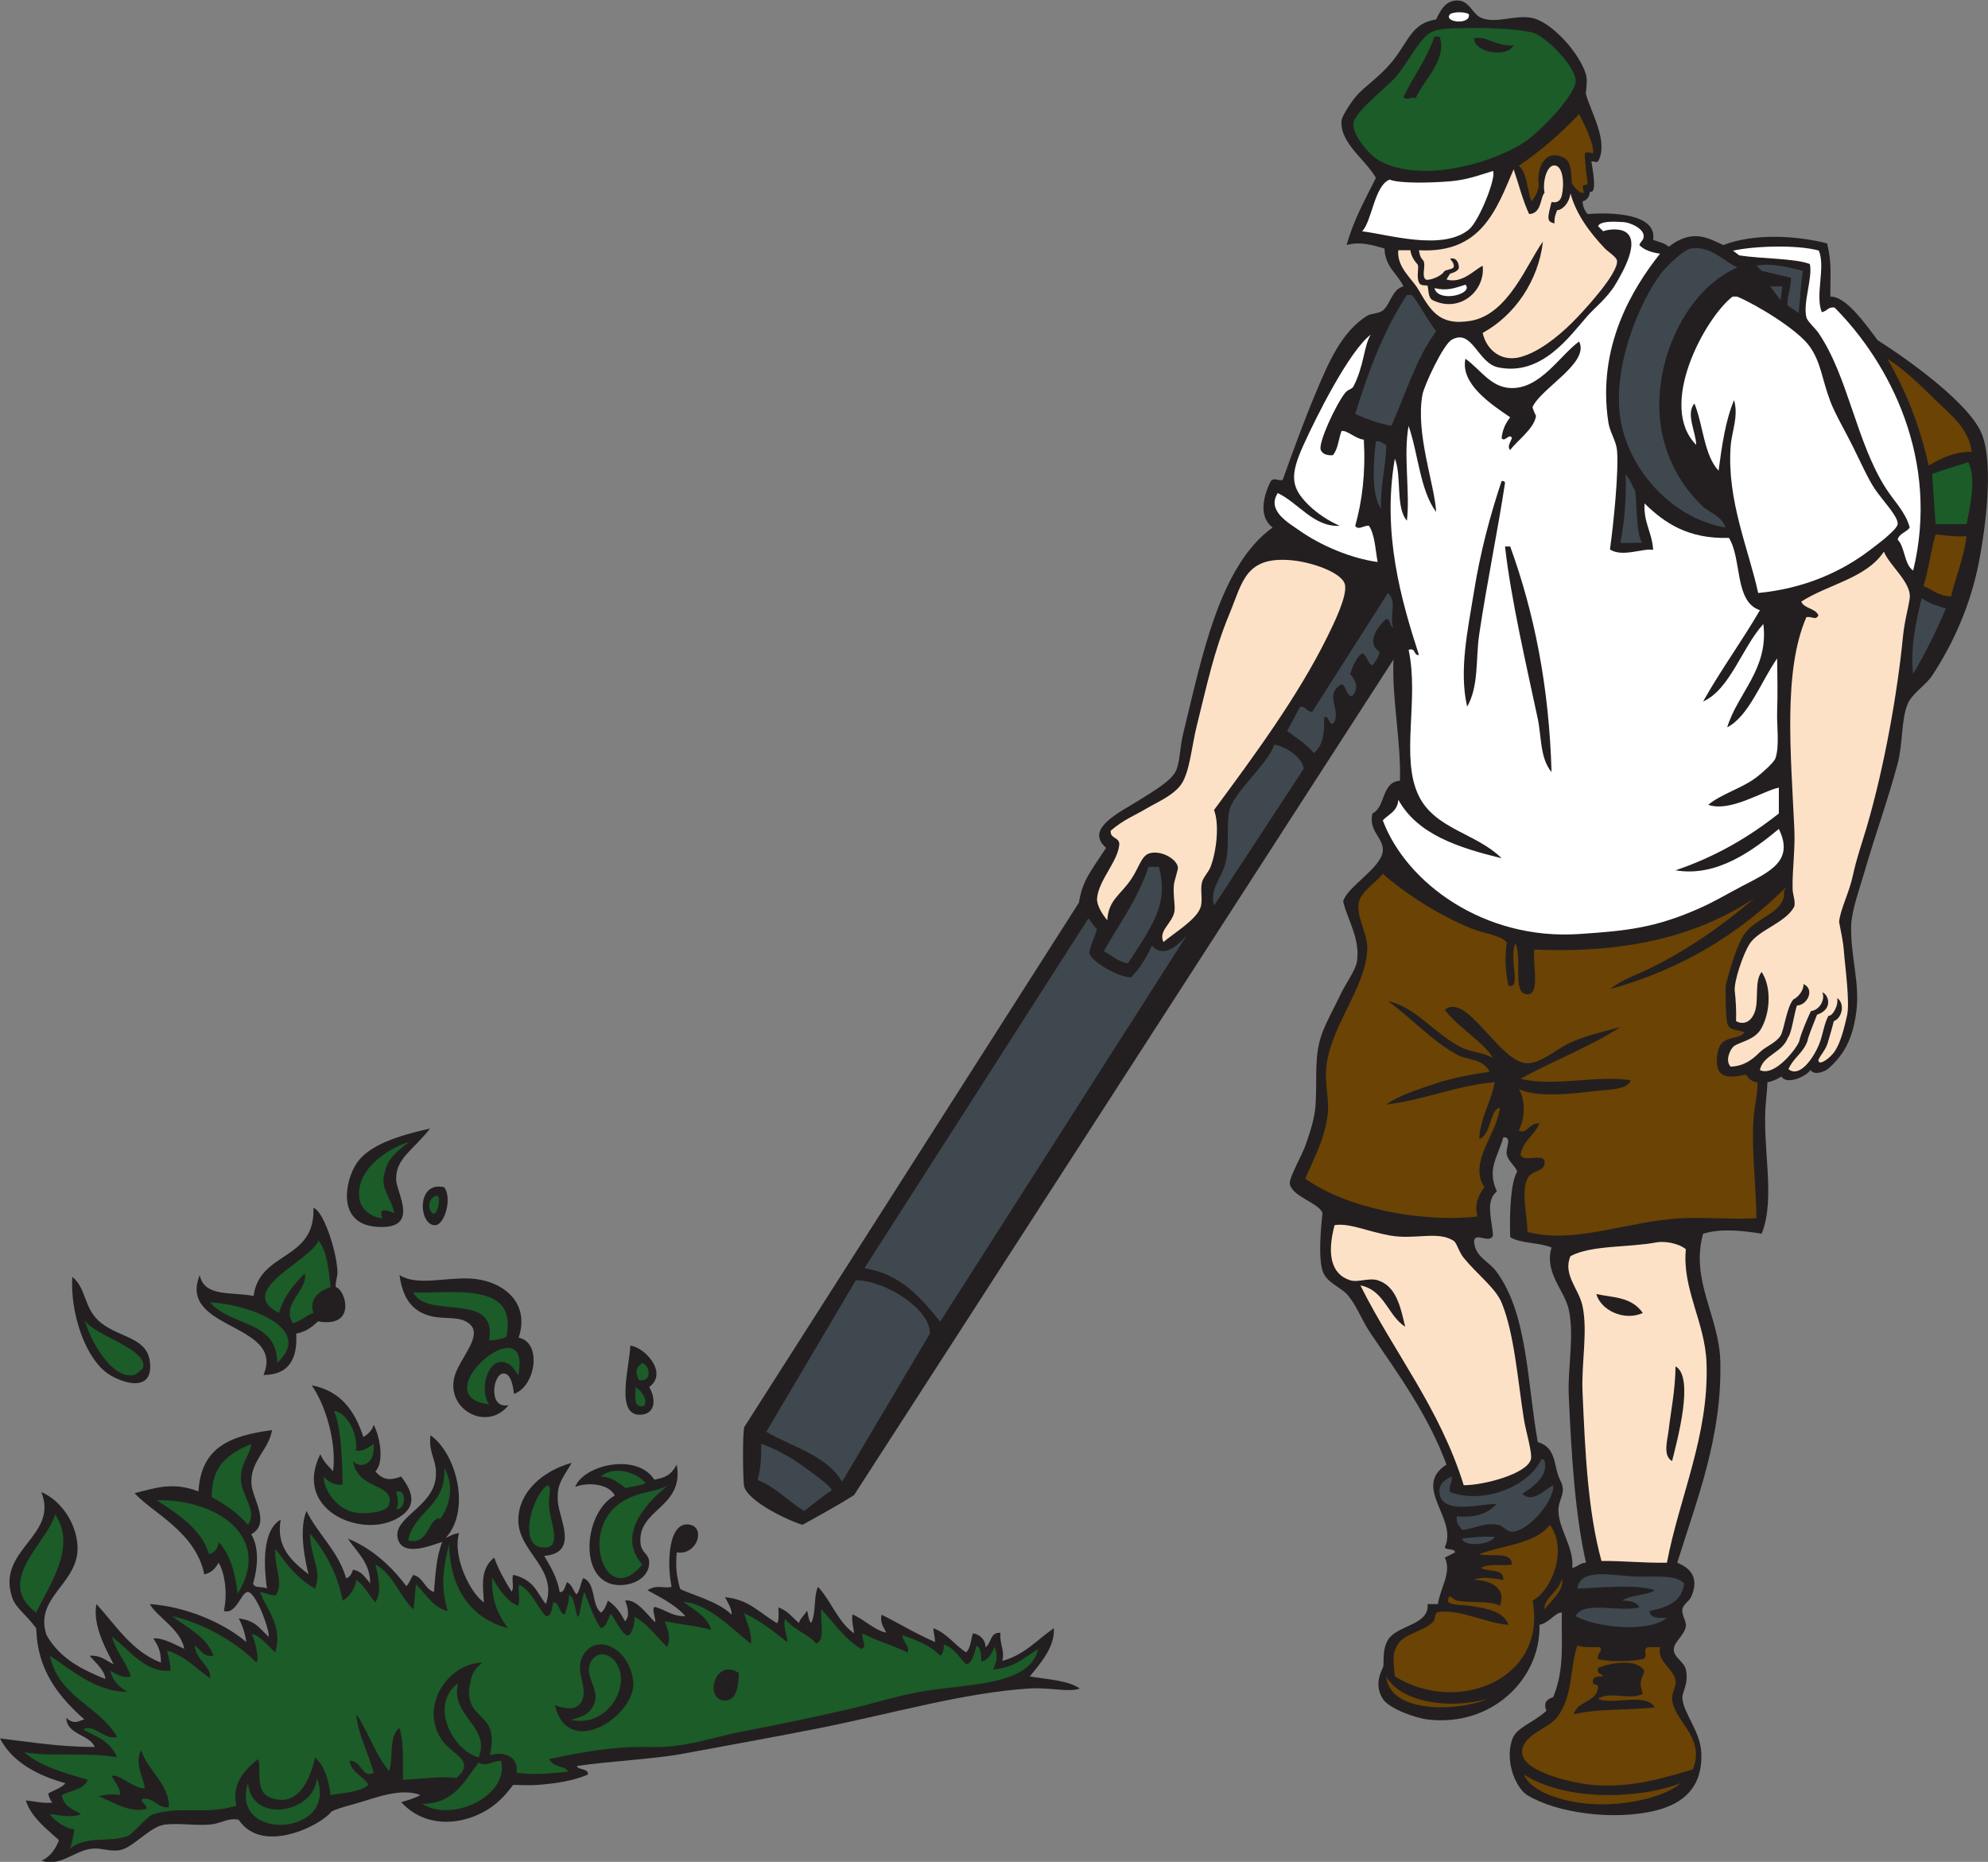 <?xml version="1.0" encoding="UTF-8" standalone="no"?>
<svg
   xmlns:dc="http://purl.org/dc/elements/1.1/"
   xmlns:cc="http://creativecommons.org/ns#"
   xmlns:rdf="http://www.w3.org/1999/02/22-rdf-syntax-ns#"
   xmlns:svg="http://www.w3.org/2000/svg"
   xmlns="http://www.w3.org/2000/svg"
   viewBox="0 0 738.667 691.627"
   height="691.627"
   width="738.667"
   xml:space="preserve"
   id="svg2"
   version="1.1"><rect x="0" y="0" width="738.667" height="691.627" fill="#808080" stroke="none"/><defs
     id="defs6" /><g
     transform="matrix(1.333,0,0,-1.333,0,691.627)"
     id="g10"><g
       transform="scale(0.1)"
       id="g12"><path
         id="path14"
         style="fill:#231f20;fill-opacity:1;fill-rule:evenodd;stroke:none"
         d="m 513.594,593.563 c -8.528,53.363 -77.524,90.285 -96,124.804 98.793,-6.929 202.676,-50.039 268.797,-105.601 -2.321,21.687 -11.11,47.175 -20.996,65.703 47.054,-7.114 54.238,-23.906 83.398,-51.301 4.605,13.66 -34.105,122.891 -57.602,124.797 -18.464,1.504 -31.98,-64.121 -67.199,-52.793 10.231,46.094 3.895,102.437 -14.398,134.391 -12.746,-20.29 -21.801,-27.918 -40.125,-32.567 -24.387,118.938 -144.004,170.742 -194.281,226.374 59.867,14.97 105.82,32.17 178.066,4.97 7.059,124.14 89.527,155.24 205.141,170.82 -9.758,-56.28 -60.977,-85.89 -57.602,-148.8 2.27,-42.27 54.973,-110.505 -0.461,-141.626 21.93,-36.113 18.992,-90.105 5.266,-136.765 2.625,-14.973 27.836,-7.364 38.394,-14.406 -7.41,55.886 -16.164,160.593 38.403,192 -14.075,-78.368 33.367,-117.352 77.8,-152.223 -5.765,20.223 -29.906,122.098 -5.8,176.226 32.91,-66.296 88.011,-110.386 110.402,-187.207 8.141,1.946 15.324,10.161 19.195,24.004 23.488,-5.308 28.948,-15.586 47.998,-38.394 -0.35,59.148 -39.01,88.687 -62.396,124.793 67.426,-26.973 122.626,-78.321 162.956,-132.395 7.06,5.664 12.38,20.903 19.2,31.113 27.93,-5.671 32.16,-39.597 57.84,-47.515 4.61,50.066 5.85,95.523 23.14,139.59 -25.55,-7.317 -110.02,-45.078 -123.94,9.207 -14.87,58.039 95.85,86.828 105.6,168.008 6.09,50.68 -21.07,66.71 -14.39,120 72.7,-51.37 113.23,-209.305 42.17,-286.36 14.92,7.024 22.59,11.926 37.38,13.75 -19.35,-69.297 34.61,-170.738 69.24,-192.996 -2.31,44.629 -11.59,92.539 28.8,124.805 10.48,-31.133 32.19,-69.524 48.38,-94.91 8.44,11.875 -0.74,31.011 4.42,46.902 60.49,-14.871 65.52,-50.41 91.2,-81.594 34.62,100.461 -77.9,144.817 -76.79,235.196 0.94,77.367 67.95,136.077 148.79,158.397 -24.39,-42.32 -43.3,-59.3 -38.39,-110.4 4.67,-48.74 58.64,-141.228 -38.41,-148.794 17.73,-30.278 36.32,-59.68 43.21,-100.801 13.36,-2.16 15.12,18.387 20.71,27.332 15.74,-8.516 17.1,-25.867 26.58,-34.004 9.81,11.75 10.62,30.281 18.08,45.469 36.14,-11.856 22.69,-75.535 49.83,-96.399 9.64,7.95 13.95,18.157 19.19,33.606 23.36,-14.934 35.43,-34.981 48,-57.61 14.7,15.024 6.5,42.707 0,57.61 31.24,6.261 62.54,-40.606 83.35,-60.02 4.08,6.082 -9.95,35.442 -1.75,42.571 27.87,-5.735 50.7,-27.852 86.4,-25.754 -27.39,31.804 -74.6,55.144 -105.59,72.004 26.36,17.46 43.65,4.07 67.19,9.597 -14.35,70.274 -7.97,187.395 52.81,172.805 41.71,-10.024 17.99,-85.539 -38.41,-76.809 -3.52,-37.929 -1.19,-64.343 9.43,-101.777 25.27,-14.063 109.28,-35.547 143.54,-71.981 0.82,16.239 -9.75,32.86 -18.57,48.961 65.49,-6.511 89.56,-38.433 144.01,-72 6.8,0.911 5.84,22.649 4.79,43.204 25.55,-8.055 39.21,-27.997 57.6,-43.204 3,12.469 11.66,17.625 22.37,34.336 2.99,-6.297 3.89,-28.027 11.23,-34.336 14.43,25.579 6.53,73.465 19.21,100.801 37.36,-39.433 55.38,-98.222 100.8,-129.597 -2.76,22.085 -6.84,30.972 -4.81,52.793 28.85,-11.165 61.21,-43.84 94.15,-50.903 -5.1,12.524 -18.91,28.852 -12.49,49.961 52.43,-25.965 93.79,-52.422 148.74,-75.855 -0.45,14.91 -3.38,20.601 -4.8,38.394 38.35,-14.441 59.04,-46.558 91.2,-67.195 13.01,10.996 13.14,34.863 19.2,52.805 18.59,-2.219 35.31,-17.676 34.94,-38.86 17.15,11.375 12.73,43.445 41.9,40.188 -3.66,-29.825 13.27,-50.461 4.76,-78.137 61.97,16.437 97.46,59.348 144.01,91.199 3.45,-51.844 -38.21,-99.082 -67.21,-134.39 48.91,-8.704 105.04,-10.168 139.2,-33.606 -26.82,-11.816 -83.79,3.445 -139.2,0 C 2686.35,471.73 2483.91,412.336 2284.8,372.766 2161.35,348.23 2031.41,324.98 1900.79,300.762 c -77.46,-14.356 -202.72,-20.403 -292.8,-33.594 3.72,-12.285 32.87,-5.879 30.73,-24.016 -39.2,-16.66 -85.71,-24.812 -141.13,-28.789 -20.61,-1.472 -45.81,-0.164 -67.2,0 -14.76,-19.273 -26.41,-33.258 -43.2,-47.996 -67.76,-59.512 -190.89,-85.293 -268.8,0 23.6,6.863 39.27,11.582 53.38,19.871 -55.83,21.172 -124.63,-8.386 -182.977,-24.675 -35.813,-10 -51.543,-14.422 -65.262,-21.602 -24.215,-35.059 -191.336,-123.184 -258.254,-22.703 -30.636,6.426 -46.617,-10.371 -79.679,-13.293 -40.852,-3.613 -83.645,4.433 -124.805,0 -43.574,-4.696 -89.852,-66.25 -128.902,-71.778 -25.582,-3.625 -49.172,6.328 -71.996,4.793 -51.711,-3.457 -91.434,-52.887 -144,-33.59 27.074,12.215 40.511,36.211 48.464,57.047 -32.48,29.934 -77.699,62.992 -92.367,110.722 21.953,-2.051 47.18,-8.726 73.684,-6.226 -4.586,6.179 -9.188,13.601 -11.281,25.425 15.183,9.746 35.726,14.219 48,28.813 C 107.715,239.492 34.566,276.465 0,343.965 c 91.637,-10.75 158.285,-23.098 263.992,-24.004 -13.129,34.875 -78.211,33.957 -79.105,81.062 24.492,-20.515 32.718,-7.808 50.308,-4.253 -68.179,60.039 -115.593,123.257 -129.597,206.394 -2.793,16.563 -3.094,23.594 -4.805,47.996 -31.219,41.992 -56.98,55.688 -67.199,86.406 -44.117,132.59 130.937,170.442 81.601,292.794 51.516,-21.22 96.813,-82.399 100.797,-148.797 6.406,-106.641 -122.113,-141.75 -86.398,-249.598 38.273,-67.375 102.754,-97.656 164.023,-122.473 -1.586,23.528 -24.359,42.774 -44.023,64.871 32.84,1.836 44.043,-12.965 67.203,-24.004 -16.305,33.579 -60.172,105.891 -48.004,168.008 52.828,-57.574 99.41,-132.957 179.738,-163.035 0.348,31.301 -8.164,48.086 -21.34,67.031 24.098,3.789 61.829,-17.351 86.403,-28.8 z m -312,1036.797 c 41.676,-34.6 30.457,-90.46 81.597,-129.6 53.407,-40.86 125.559,-40.11 134.403,-105.59 12.969,-96.05 -90.067,-57.55 -124.801,-28.8 -60.012,49.67 -97.23,169.58 -91.199,263.99 z m 672,192 c 26.82,-6.13 64.281,-117.17 67.199,-177.59 0.652,-13.48 -7.02,-30.75 -4.801,-43.21 26.453,-5.3 60.363,-114.99 -49.426,-95.33 -22.793,-21.13 -36.625,-29 -60.968,-34.27 4.414,-73.21 -22.575,-115.03 -91.203,-115.19 61.914,145.91 -240.586,123.84 -177.602,278.4 11.793,-61.82 88.336,-46.28 150.062,-58.16 16.754,125.65 172.477,97.22 166.739,245.35 z m 325.346,221.33 c -49.39,-62.82 -94.8,-82.19 -94.8,-141.07 0.01,-37.82 69.7,-140.8 -52.95,-133.06 -114.116,7.21 -89.62,129.05 -56.92,177.46 34.3,50.78 116.11,76.82 204.67,96.67 z m 39.45,-163.73 c 22.37,-30.86 1.38,-102.97 -24,-105.6 -46.91,-4.85 -56.26,124.92 24,105.6 z M 868.801,1327.97 c 80.715,-15.28 120.535,-71.47 143.989,-144.01 13.45,7.36 24.89,19.61 28.8,33.61 16.08,-28.51 31.23,-102.42 4.8,-129.6 22.6,-25.56 41.31,-25.13 72,-14.41 35.09,-46.46 45.64,-87.193 -15.75,-118.951 -100.21,-51.855 -286.21,27.469 -209.847,181.361 11.441,-24.86 23.75,-33.88 35.742,-47.49 9.988,81.75 -21.523,185.54 -59.734,239.49 z m 244.789,307.2 c 49.1,-30.92 124.64,-6.22 196.8,-9.6 86.15,-4.05 168.97,-62.84 135.31,-164.91 65.78,-12.55 48.03,-135.78 -13.3,-156.7 -1.97,23.43 -9.07,58.08 -29.41,57 -29.9,-1.58 -42.72,-100.82 14.71,-88.1 -60.74,-76.75 -178.56,-10.41 -149.72,83 15.18,49.14 78.31,110 41.51,142.6 -26.6,23.56 -65.19,12.87 -104.69,21.5 -55.53,12.14 -82.11,50.07 -91.21,115.21 z m 643.21,-196.8 c 39.96,-3.51 106.84,-76.1 52.79,-115.21 18.02,-30.95 19.06,-71.34 -19.2,-76.79 -78.99,-9.76 -34.85,133.96 -33.59,192 v 0" /><path
         id="path16"
         style="fill:#231f20;fill-opacity:1;fill-rule:evenodd;stroke:none"
         d="m 4922.38,2118.5 c -11.86,-124.84 28.47,-268.7 -11.99,-368.14 -50.98,8.53 -113.77,15.55 -163.19,0 -36.13,-129.67 44.77,-229.65 48,-355.19 5.39,-210.62 -65.47,-385.93 -120,-561.607 39.23,-15.758 61.65,-44.625 38.39,-95.997 -4.53,-10.015 -22,-20.75 -24,-33.601 -2.43,-15.645 11.84,-34.68 9.6,-47.996 -4.01,-23.989 -32.07,-42.571 -33.59,-62.406 -1.82,-23.504 28.5,-34.958 33.59,-57.594 9.11,-40.461 -11.67,-63.332 -9.6,-81.606 5.12,-45.039 50.85,-90.593 52.8,-153.601 2.79,-89.981 -46.8,-138.489 -129.6,-158.399 -115.85,-27.851 -273.66,-6.355 -355.19,43.203 -30.49,18.528 -63.26,90.313 -43.21,153.606 11.39,35.926 55.09,45.086 96,81.59 -8.62,22.949 0.51,31.758 19.2,38.41 32.75,80.957 21.79,151.687 24,235.191 -16.01,3.086 -36.91,-30.183 -62.4,-33.601 4.08,-151.992 -134.18,-285.645 -312,-263.992 -34.22,4.16 -107.13,29.851 -124.8,57.593 -24.32,38.203 -5.63,73.559 1.14,89.075 3.13,7.199 -4.07,50.761 15.03,77.656 27.96,39.394 114.37,39.394 108.63,97.273 9.6,0 19.2,0 28.81,0 6.07,43.188 39.64,89.309 19.2,129.602 9.8,4.59 18.99,9.804 28.8,14.394 -1.71,12.696 -24.47,4.348 -28.8,14.407 38.01,78.933 -92.77,167.53 4.79,230.4 -50.95,136.63 -129.79,245.3 -210.21,363.76 -27.84,41 -36.55,73.06 -63.8,106.98 -18.05,22.47 -55.69,33.55 -69.16,63.33 -15.94,35.26 -6.33,132.18 -2.43,166.73 -9.41,28.22 -84.69,45.51 -91.19,81.59 -2.79,15.43 34.8,81.68 43.19,105.61 12.32,35.11 26.49,76.35 28.81,115.19 4.62,77.99 -5.15,137.78 19.19,201.6 12.42,32.57 32.68,67.88 48,100.81 16.7,35.89 44.24,71.53 48,96 9.95,64.6 -27.98,119.57 -38.39,167.99 11.16,40.86 104.89,91.79 110.39,139.21 4.27,36.8 -40.97,55.76 -28.79,105.59 37.54,18.46 24.4,87.6 76.79,91.2 3.07,111.96 -22.86,227.58 -18.14,337.88 L 2380.69,1022.14 c -48.54,-30.878 -102.48,-59.796 -143.62,-82.968 -30.36,7.976 -157.28,65.278 -163.48,110.388 -2.42,17.67 -4.5,138.17 1.05,162.16 l 932.75,1461.36 c 10.02,60.1 27.66,79.78 75.88,152.66 -62.97,54.19 42.66,101 94.33,134.22 37.2,23.93 87.92,52.18 100.79,81.61 10.76,24.57 10.73,66.36 19.21,100.79 51.44,209.04 100.08,468.57 249.6,576 -39.57,30.56 -26.25,87.48 -4.81,129.6 10.29,12.33 26.82,-4.01 33.61,4.81 29.27,81.73 58.1,161.09 91.2,239.99 35.39,84.41 72.36,171.8 143.99,216.01 10.01,6.17 32.35,5.72 43.2,14.39 21.59,17.25 25.81,59.81 57.6,67.21 -16.82,35.97 -51.36,54.22 -52.8,105.6 -31.85,8.95 -67.26,20.58 -105.6,9.6 19.48,70.12 51.81,127.39 81.61,187.2 -29.63,52.05 -99.56,96.02 -96.01,158.39 0.75,13.22 27.55,54.23 43.2,72 19.11,21.7 63.06,51.63 96,91.21 48.61,58.4 55.08,109.59 124.8,120 11.87,25.84 26.76,52.29 57.6,52.8 35.47,0.57 42.64,-37.42 67.21,-48.01 41.17,-17.74 91.73,8 139.2,0 58.01,-9.77 137.12,-101.01 153.59,-158.39 3.98,-13.88 1.9,-32.02 -0.61,-52.47 11.71,-48.44 64.72,-132.29 34.99,-188.24 -3.58,-6.73 -10.24,-0.38 -19.38,-1.39 8.93,-51.42 12.68,-89.63 -4.15,-84.25 -0.38,-12.1 -7.09,-23.83 -19.66,-26.72 -1.75,-7.57 3.4,-25.41 13.62,-35.74 75.46,5.92 193.66,-0.9 182.4,-72 15.18,-5.61 32.82,-8.77 43.19,-19.19 65.07,50.16 107.4,26 152.27,4.8 86.34,33.13 201.85,26.62 289.33,4.79 14.29,-56.15 8.27,-90.95 9.33,-148.51 41.83,1.81 95.14,-72.42 131.53,-121.32 81.81,-52.02 257.77,-176.33 291.15,-262.97 33.75,-87.63 7.69,-273.79 -9.6,-360 -23.54,-117.26 -70.6,-222.26 -129.6,-311.99 -16.56,-25.18 -55.07,-49.6 -67.21,-76.8 -19.47,-43.67 -13.72,-111.48 -28.8,-168 -26.98,-101.17 -60.67,-192.41 -91.2,-297.61 -14.84,-51.15 -37.01,-111.16 -38.4,-153.59 -2.67,-81.97 24.85,-160.96 14.4,-240.01 -8.7,-65.84 -27.45,-114.32 -77.85,-158.92 -8.6,-7.6 -39.71,-21.04 -49.95,-3.8 -11.73,-18.25 -66.27,-42.91 -80.98,-18.36 -12.05,-7.83 -25.7,-13.47 -39.09,-16.1 0,-10.18 -3.31,-45.2 -4.14,-53.88 z m -731.99,-99.33 c 26,1.83 5.9,-29.62 9.6,-48.01 3.93,-19.48 26.9,-34.89 28.8,-48 -16.49,-27.01 -21.88,-105.59 -19.2,-182.4 29.8,-18.19 81.62,-14.38 115.21,-28.8 -21.04,-69.96 36.38,-119.34 47.99,-172.79 16.33,-75.15 -3.55,-161.67 0,-240 7.67,-168.87 17.33,-328.799 48,-465.607 -17.32,-0.27 -23.23,-11.961 -38.4,-14.391 6.36,54.551 -37.16,106.719 -38.39,158.394 -0.84,34.774 24.46,49.494 4.79,86.394 -19.02,35.71 -8.01,90.63 -62.4,105.6 -30.37,172.88 -28.53,358.01 -115.2,475.21 -22.33,30.2 -61.35,41.8 -62.4,86.39 4.72,23.87 43.94,-9.76 52.8,14.41 -2.39,43.75 -22.7,96.33 10.89,122.81 -28.73,61.98 2.43,95.34 17.91,150.79 v 0" /><path
         id="path18"
         style="fill:#231f20;fill-opacity:1;fill-rule:evenodd;stroke:none"
         d="m 1823.82,1064.95 c 31.06,6.18 46.16,12.14 62.57,42.22 21.78,-121.811 -111.43,-123.178 -100.79,-220.803 2.9,-26.64 24.24,-27.871 23.99,-52.804 -0.4,-41.122 -42.67,-62.5 -81.6,-62.403 -118.42,0.305 -103.06,201.445 -14.4,249.6 -15.28,32.44 -75.19,38.55 -110.4,24.01 24.09,62.16 173.41,95.83 220.63,20.18 v 0" /><path
         id="path20"
         style="fill:#ffffff;fill-opacity:1;fill-rule:evenodd;stroke:none"
         d="m 4094.39,5148.77 c 5.56,-30.9 -71.87,-22.81 -52.8,0 9.84,7.42 42.97,7.42 52.8,0 v 0" /><path
         id="path22"
         style="fill:#1b5c28;fill-opacity:1;fill-rule:evenodd;stroke:none"
         d="m 4099.19,5110.37 c 24.83,1.23 139.75,-1.11 177.61,-14.4 32.09,-11.28 116,-91.03 115.19,-134.4 -0.61,-33.05 -83.23,-125.31 -134.39,-163.21 -77.32,-57.25 -289.21,-125.9 -412.8,-57.6 -28.2,15.59 -77.03,73.15 -72.01,105.61 4.83,31.12 84.07,91.2 115.21,124.8 34.29,37.01 69.08,114.4 105.59,129.59 28.04,11.67 79.84,8.33 105.6,9.61 z m -100.8,-24 c -21.57,-63.24 -58.76,-110.84 -86.4,-168.01 10.28,-12.31 26.82,4.02 33.61,-4.8 22.18,52.65 89.28,107.43 67.19,172.81 -4.79,0 -9.6,0 -14.4,0 z m 110.4,-4.81 c 0.33,-40.47 93.02,-54.93 110.4,-19.2 -45.74,-5.08 -76.96,27.75 -110.4,19.2 v 0" /><path
         id="path24"
         style="fill:#6a4305;fill-opacity:1;fill-rule:evenodd;stroke:none"
         d="m 4401.59,4870.36 c 12.32,-22.98 41.8,-81.91 39.32,-108.78 -11.65,1.88 -16.82,4.52 -23.35,-0.21 -0.66,-20.23 5.15,-63.93 7.99,-85.64 -1.79,-3.67 -11.45,-1.35 -13,-4.82 -1.98,-4.46 2.16,-15.03 2.4,-19.15 -7.86,-4.36 -23.38,8.56 -33.82,26.99 -2.06,49.07 -5.26,63.14 -26.91,72.38 -49.64,21.19 -71.35,-33.92 -65.24,-75.74 1.2,-13.69 -7.38,-32.18 -20.26,-48.34 -11.23,28.79 -12.18,82.27 -35.13,99.32 61.76,42.24 117.52,90.48 168,143.99 v 0" /><path
         id="path26"
         style="fill:#ffffff;fill-opacity:1;fill-rule:evenodd;stroke:none"
         d="m 4161.59,4711.96 c 10.12,-17.02 -38.46,-139.73 -67.2,-163.2 -73.76,-60.24 -224.26,-13.76 -297.59,-4.8 27.45,27.54 33.99,127.85 76.79,144 27.22,-11.23 115,-9.15 168,-4.8 48.36,3.97 81.55,17.37 120,28.8 v 0" /><path
         id="path28"
         style="fill:#ffffff;fill-opacity:1;fill-rule:evenodd;stroke:none"
         d="m 5069.77,4490.26 c 19.59,-46.01 -11.25,-126.17 8.62,-171.9 17.2,4.65 16.13,14.88 35.13,13.22 154.72,-155.3 294.09,-425.27 219.27,-733.22 -25.43,17.77 -22.15,64.25 -43.2,86.41 4.65,17.75 24.67,20.13 33.6,33.59 -11.45,43.28 -42.79,72.07 -67.19,110.4 -82.04,128.84 -104.58,311 -187.21,432.01 -8.67,12.7 -30.81,32.25 -33.59,43.19 -10.27,40.34 17.96,110.79 9.6,148.8 -42.32,16.13 -133.34,14.19 -196.8,24.01 l -17.28,13.1 c 55.2,12.75 176.17,17.65 239.05,0.39 v 0" /><path
         id="path30"
         style="fill:#3f484f;fill-opacity:1;fill-rule:evenodd;stroke:none"
         d="m 4896,4447.96 c 37.72,8.87 93.97,-5.17 129.6,-14.4 -6.67,-33.33 -7.29,-82.17 -12.12,-117.34 l -31.09,21.34 c -0.75,29.56 10.36,47.25 9.6,76.81 l -81.79,19.44 -14.2,14.15 v 0" /><path
         id="path32"
         style="fill:#ffffff;fill-opacity:1;fill-rule:evenodd;stroke:none"
         d="m 4084.8,4395.17 c 24.09,-25.55 -75.34,-52.1 -86.41,-9.6 34.68,-8.09 53.35,-1.1 86.41,9.6 v 0" /><path
         id="path34"
         style="fill:#3f484f;fill-opacity:1;fill-rule:evenodd;stroke:none"
         d="M 4934.39,4390.37 H 4968 l -4.81,-38.41 -28.8,38.41 v 0" /><path
         id="path36"
         style="fill:#ffffff;fill-opacity:1;fill-rule:evenodd;stroke:none"
         d="m 4900.79,3535.97 c -26.66,122.53 -87.51,258.5 -76.79,407.99 3.13,43.77 22.6,83.14 9.59,129.6 -23.71,-56.28 -33.86,-126.13 -43.2,-196.79 -40.86,43.93 -42.8,126.78 -67.2,187.19 -25.31,-27.89 4.56,-81.12 4.81,-115.19 -109.23,109.27 24.64,353.39 100.79,412.79 1.02,0.8 13.12,0.55 14.4,0 51.65,-21.75 167.9,-91.24 201.61,-139.2 31.53,-44.86 33.13,-89.45 57.59,-153.59 13.11,-34.38 40.42,-80.43 62.41,-124.81 22.4,-45.23 43.22,-92.14 62.4,-120 20.33,-29.53 64.83,-76.25 62.39,-96 -2.07,-16.8 -60.42,-59.48 -76.8,-71.99 -80.23,-61.32 -184.2,-107.79 -312,-120 v 0" /><path
         id="path38"
         style="fill:#ffffff;fill-opacity:1;fill-rule:evenodd;stroke:none"
         d="m 3820.79,4255.97 c -19.4,-31.84 -18.49,-87.15 -48,-144.01 -4.69,-9.07 -14.72,-7.24 -24,-19.2 -25.66,-33.09 -75.42,-139.42 -67.2,-158.39 4.21,-9.7 15.34,-15.97 33.61,-14.41 14.25,16.15 15.97,44.83 23.99,67.21 15.24,3.8 38.12,-21.35 62.4,-24.01 5.18,-93.17 -4.7,-171.3 -23.99,-240 8.41,-14.2 25.56,2.78 38.4,0 16.41,-25.17 17.55,-65.64 23.99,-100.8 -75.05,10.06 -159.22,46.66 -215.99,86.41 -33.03,23.12 -93.7,56.48 -62.41,105.6 57.96,-27.03 99.84,-95.13 172.8,-91.21 -29.08,12.77 -61.34,33.01 -86.39,57.61 -50.7,49.74 -52.72,83.59 -14.41,168 34.57,76.16 126.55,260.92 187.2,307.2 v 0" /><path
         id="path40"
         style="fill:#6a4305;fill-opacity:1;fill-rule:evenodd;stroke:none"
         d="m 5260.79,4188.76 c 49.95,-31.67 92.72,-74.23 134.41,-115.2 38.69,-38.02 93.1,-78.43 100.8,-143.99 -52.41,-0.39 -85.6,-18.87 -120,-38.4 -25,112.59 -64.62,210.58 -115.21,297.59 v 0" /><path
         id="path42"
         style="fill:#1b5c28;fill-opacity:1;fill-rule:evenodd;stroke:none"
         d="m 5481.59,3727.96 c -28.8,0 -57.59,0 -86.39,0 -3.1,46.51 -6.51,92.7 -9.6,139.21 31.76,13.03 67.56,22.02 100.79,33.6 23.25,-44.56 4.37,-128.8 -4.8,-172.81 v 0" /><path
         id="path44"
         style="fill:#6a4305;fill-opacity:1;fill-rule:evenodd;stroke:none"
         d="m 5395.2,3699.16 c 27.94,-2.46 53.69,-7.09 86.39,-4.8 -7.8,-62.59 -29.73,-111.06 -43.2,-167.99 -34.64,0.55 -51.5,18.9 -76.8,28.8 14.04,45.17 20.46,97.94 33.61,143.99 v 0" /><path
         id="path46"
         style="fill:#3f484f;fill-opacity:1;fill-rule:evenodd;stroke:none"
         d="m 5356.8,3521.57 c 24.35,-17.12 41.41,-20.49 67.2,-28.8 -26.89,-64.33 -57.65,-124.76 -91.21,-182.4 -8.86,68.09 8.49,151.49 24.01,211.2 v 0" /><path
         id="path48"
         style="fill:#3f484f;fill-opacity:1;fill-rule:evenodd;stroke:none"
         d="m 4694.39,775.969 c -5.76,-51.836 -48.06,-67.141 -96,-76.797 0.67,-21.731 25.5,-19.309 48,-19.211 -52.28,-43.398 -202.11,-25.891 -254.4,4.805 22.76,44.043 115.93,10.058 177.6,24.004 -6.69,15.703 -25.84,18.957 -48,19.199 23.46,16.543 66.67,13.32 91.2,28.801 -52.65,17.671 -144.28,7.449 -215.99,4.793 8.11,58.503 97.86,36.417 158.4,33.605 53.82,-2.5 113.97,7.027 139.19,-19.199 v 0" /><path
         id="path50"
         style="fill:#1b5c28;fill-opacity:1;fill-rule:evenodd;stroke:none"
         d="m 1591.22,395.773 c 35.21,8.739 48.58,16.59 59.97,34.586 24.83,39.25 -10.98,72.579 -9.6,105.61 1.54,36.679 36.3,57.617 67.2,28.797 59.48,-58.313 -8.41,-193.661 -117.57,-168.993 v 0" /><path
         id="path52"
         style="fill:#1b5c28;fill-opacity:1;fill-rule:evenodd;stroke:none"
         d="m 1276.79,497.566 c -23.14,-91.14 91.91,-119.668 57.6,-206.406 -73.28,18.899 -138.59,147.297 -57.6,206.406 v 0" /><path
         id="path54"
         style="fill:#1b5c28;fill-opacity:1;fill-rule:evenodd;stroke:none"
         d="m 1396.8,281.563 c 22.74,-96.68 -134.45,-173.426 -220.81,-120 90.94,0.273 118.19,64.21 158.4,115.207 19.38,-13.43 40.7,5.308 62.41,4.793 v 0" /><path
         id="path56"
         style="fill:#1b5c28;fill-opacity:1;fill-rule:evenodd;stroke:none"
         d="m 883.191,233.563 c 62.332,-162.665 -244.695,-179.793 -192,-14.391 10.563,-115.141 186.27,-82.883 192,14.391 v 0" /><path
         id="path58"
         style="fill:#6a4305;fill-opacity:1;fill-rule:evenodd;stroke:none"
         d="m 4488,2431.96 c 33.38,27.02 72.89,39.4 110.39,57.61 105.4,51.17 205.01,121.17 292.8,196.8 -150.7,-102.1 -349.77,-155.83 -614.39,-144.01 -6.14,-33.18 18.02,-125.29 -19.2,-124.79 -44.46,0.59 -13.01,101.37 -33.6,141.57 -19.01,-44.98 18.41,-127.91 -19.2,-117.57 -8.94,39 -10.61,76.99 -4.81,120 -11.32,18.96 -71.45,28.48 -95.99,38.4 -95.37,38.53 -189.21,100.07 -249.61,153.59 -18.95,-24.9 -61.64,-49.59 -67.19,-81.6 -6.57,-37.78 24.36,-85.77 23.99,-124.79 -1.06,-112.87 -113.39,-227.87 -115.19,-350.4 -0.63,-42.04 9.36,-79.25 4.79,-115.21 -8.53,-67.24 -35.85,-115.24 -62.4,-177.6 110.41,-79.94 317.72,-123.66 480,-105.59 -9.74,34.04 3.43,60.26 19.21,81.59 -45.22,70.31 34.17,144.88 43.19,220.8 -27.51,-1.35 -23.86,-75.29 -57.6,-86.4 3.83,63.38 33.23,101.18 43.2,158.41 -111.3,-10.3 -193.94,-49.26 -302.39,-62.41 38.03,26.9 86.61,41.1 134.39,57.61 46.27,15.98 100.08,25.77 153.6,33.59 -16.86,37.49 -61.14,31.37 -91.2,48 -71.63,39.65 -128,103.95 -192,148.81 77.95,-15.51 129.53,-92.05 206.41,-129.6 27.18,-13.29 58.27,-12.28 86.39,-28.81 -25.8,44.62 -97.36,85.03 -134.39,134.4 59.97,50.17 150.58,-141.41 225.59,-148.79 39.28,-3.87 87.44,41.14 124.81,57.59 47.44,20.91 89.33,29.45 139.2,43.21 -85.24,-55.58 -187.75,-93.86 -278.41,-144.01 88.47,-23.92 223.04,11.75 307.21,-4.79 -9.67,-25.31 -55.83,-24.9 -91.21,-28.8 -63.35,-6.98 -166.42,-21.09 -220.8,4.79 11.53,-16.91 23.95,-66.31 0,-115.19 21.91,-13.3 29.59,23.2 57.6,19.2 -13.9,-32.5 -45.31,-47.49 -52.8,-86.41 4.95,-23.85 62.25,4.65 67.21,-19.2 1.16,-32.8 -34.92,-20.98 -48,-48 -18.66,-38.54 -0.03,-100.74 0,-148.79 135.15,-34.75 278.04,31.24 431.99,38.39 73.09,3.4 142,-4.13 206.41,0 -0.79,93.18 -17.79,220.85 -4.81,307.2 3.88,25.85 7.81,44.47 7.81,70.95 -13.58,2.39 -25.16,9.42 -32.07,22.29 -30.38,-6.98 -64.83,-11.79 -76.54,12.37 -9.09,18.79 -5.26,60.97 9.96,76.04 17.29,17.13 53.79,12.43 62.04,29.55 -21.93,8.49 -40.53,4.06 -47.25,23.25 -5.59,16.01 -5.19,103.13 -5.19,104.9 8.85,38.63 31.92,116.82 52.44,145.46 35.06,48.92 116.57,60.07 110.4,120 0.91,3.88 4.82,4.78 4.81,9.6 -129.42,-128.2 -287.96,-227.25 -489.6,-283.21 v 0" /><path
         id="path60"
         style="fill:#ffffff;fill-opacity:1;fill-rule:evenodd;stroke:none"
         d="m 4525.75,4569.55 c 18.69,-1.37 51.01,-16.17 55.36,-34.55 3.52,-14.85 -8.75,-19.4 -11.52,-29.43 13.26,-13.95 33.72,-20.69 57.61,-24 -76.8,-97.05 -176.37,-258.88 -144.01,-470.4 4.11,-26.83 21.61,-51.52 24.01,-76.8 5.55,-58.66 -10.09,-210.14 -19.61,-277.01 34.71,-23.12 94.85,4.98 120.41,-1.39 -2.66,48.54 -26.94,75.47 -24,129.6 55.89,-54.5 121.32,-99.47 235.19,-96 36.96,-59.04 14.42,-177.59 86.41,-201.61 -50.57,-87.03 -108.93,-166.27 -158.4,-254.4 75.29,33.62 108.51,150.6 168,216 15.34,-125.75 -71.1,-191.3 -100.81,-287.99 60.26,30.95 95.04,128.95 139.2,191.99 0.77,-49.83 1.7,-97.04 0,-148.8 -1.25,-38.55 7.25,-95.27 -4.8,-129.59 -4.31,-12.28 -39.55,-42.78 -52.79,-52.81 -41.44,-31.35 -98.64,-46.45 -134.41,-76.79 62.41,-20.93 149.71,37.89 196.8,47.99 0,-23.99 0,-47.99 0,-72 -83,-65.79 -176.76,-120.83 -288,-158.4 116.28,-19.98 217.7,57.29 288,115.2 44.03,-89.68 -26.83,-119.8 -100.79,-158.4 -44.87,-23.41 -76.14,-42.88 -120,-62.4 -123.95,-55.11 -203.34,-63.1 -336.01,-71.99 -264.97,-17.77 -481.97,142.48 -547.2,316.79 16.29,17.31 41.77,25.43 43.21,57.6 53.51,-96.87 167.2,-133.59 288,-163.19 -69.95,69.71 -184.49,80.63 -230.4,172.8 -52.97,106.27 1.23,267.2 -28.81,407.99 21.25,6.85 12.57,-16.24 28.81,-14.4 -49.52,152.85 -103.26,339.2 -67.2,547.21 19.85,-48.94 1.41,-136.19 33.59,-172.81 9.41,73.91 -10.32,184.21 4.8,264 27.2,-78.4 31.74,-179.47 76.8,-239.99 -4.07,75.89 -57.82,218.08 -38.39,326.39 4.65,26.02 57.83,140.18 81.59,153.61 57.75,32.63 71.83,-64.71 129.61,-76.8 121.32,-25.39 198.84,86.29 249.6,144 17.04,19.39 55.05,50.07 76.79,86.4 19.84,33.16 76.32,128.61 22,150.14 -17.59,6.98 -46.08,3.07 -55.6,-1.35 l -14.4,14.4 c 6.37,14.36 44.12,13.19 71.36,11.19 z m -316.16,-462.38 c -54.94,2.78 -83.07,51.83 -124.79,81.59 -14.4,-68.31 66.84,-124.02 124.79,-163.19 -11.96,-15.23 -21.37,-33.03 -23.99,-57.61 8.08,-14.11 21.57,14.99 28.79,0 -3.28,-10.74 -14.42,-24.04 -4.8,-33.59 17.25,24.61 68,59.84 72,96 -0.23,-2.16 -10.63,21.69 -9.6,24 23.9,53.01 159.85,122.97 129.6,182.4 -54.01,-39.02 -108.67,-133.82 -192,-129.6 z m -100.8,-566.4 c -17.27,-107.3 -42.5,-220.32 -19.2,-321.61 33.18,58.29 23.48,133.27 33.6,201.61 20.85,140.73 51.51,287.17 72.01,422.39 -1.07,3.74 -4.03,5.59 -9.6,4.8 -31.99,-95.94 -58.94,-196.27 -76.81,-307.19 z m 177.6,-355.2 c 10.67,-50.01 5.8,-109.09 38.41,-148.81 -6.79,241.22 -49.21,446.79 -115.21,628.81 -4.79,0 -9.6,0 -14.39,0 15.56,-142.53 60.33,-335.32 91.19,-480 v 0" /><path
         id="path62"
         style="fill:#fde1c7;fill-opacity:1;fill-rule:evenodd;stroke:none"
         d="m 4219.19,4716.77 c 14.18,-41.82 25.22,-86.78 43.2,-124.81 35.51,1.3 30.71,47.45 42.92,59.13 -5.9,30.06 5.66,74.9 25.8,76.31 26.51,1.86 29.49,-52.58 22.48,-82.64 -2.62,-11.28 -8.73,-23.26 -28.79,-19.19 -11.86,-46.41 -13.69,-53.93 8.07,-59.89 -0.31,17.87 2.87,24.56 7.65,37.36 9.47,-1.45 32.3,13.95 37.08,46.53 16.05,-59.08 54.82,-110.31 95.99,-153.6 8.71,-9.15 32.14,-23.54 33.61,-33.61 5.26,-36.34 -100.61,-148.85 -124.81,-172.79 -42.47,-42.03 -94.76,-82.51 -144,-96.01 -52.85,-14.48 -94.71,18.82 -105.6,67.21 89.14,48.53 155.56,145.14 168,254.4 -43.9,-59.41 -95.49,-202.99 -201.6,-220.8 -89.8,-15.08 -112.62,31.69 -146.81,89.18 -16.66,28.01 -59.45,60.95 -54.78,107.61 11.19,0 22.39,0 33.59,0 3.82,-23.55 17.08,-35.05 20.05,-39.41 5.55,-8.14 -4.38,-32.34 4.31,-51.25 3.57,-7.79 14.44,-7.23 23.41,-7.71 3.4,-9.37 0.92,-34.13 14.63,-40.83 76.3,-37.23 147.43,27.23 139.2,96 -23.17,-11.2 -57.07,-51.01 -100.8,-38.39 3.45,5.55 6.6,12.32 10.98,16.93 9.83,1.58 23.38,8.93 23.51,16.1 0.24,12.05 -6.58,30.5 -24.89,24.57 7.48,-6.85 12.9,-17.2 9.98,-23.6 -2.73,-6.01 -23.11,-6.49 -26.37,-11.82 -9.27,-15.16 -44.59,-26.23 -50.81,-22.18 -11.96,7.77 -1.46,33.46 -5.07,48.2 -2.3,9.33 -10.75,7.39 -14.12,33.39 172.75,-9.55 215.32,111.09 263.99,225.61 z M 3384,2931.17 c 14.73,-37.05 8.06,-111.89 -9.61,-158.4 -5.54,-14.62 -20.33,-28.37 -24,-43.21 -5.73,-23.21 3.77,-50.27 -4.79,-72 -13.41,-34 -75.3,-70.78 -102.51,-94.29 -15.38,31.46 24.18,51.19 30.5,84.69 2.97,15.75 -4.37,47.03 -1.33,75.65 1.29,12.19 12.54,41.62 10.93,49.16 -4.89,22.86 -45.5,45.6 -76.8,38.4 -24.87,-5.73 -29.68,-37.44 -52.8,-72.01 -30.61,-45.77 -63.59,-57.52 -67.2,-115.2 -13.81,16.84 -30.05,41.8 -28.33,61.56 4.41,50.51 57.67,101.38 61.93,149.65 0.45,21.25 -26.19,15.4 -23.99,38.39 36.29,31.36 67.42,42.38 100.8,62.41 26.74,16.04 74.14,35.49 95.99,67.19 23.54,34.14 28.88,105.85 43.21,163.21 29.66,118.79 47.25,206.02 91.2,311.99 36.27,87.5 43.85,160.6 172.79,148.81 56.64,-5.18 140.44,-34.11 148.8,-67.21 8.03,-31.79 -33.15,-113.69 -48,-143.99 -82.64,-168.66 -209.98,-340.21 -316.79,-484.8 z m 1764.52,-572.72 c -8.73,-38.27 -17.67,-72.88 -32.57,-97.04 -14.37,-23.3 -48.87,-45.7 -47.16,-26.24 6.33,14.29 20.26,27.71 25.94,47.39 4.46,15.49 10.93,36.42 16.85,60.17 23.96,9.02 31.55,49.72 9.3,64.52 4.74,-20.51 -13.3,-51.82 -24.26,-49.46 -13.4,-25.32 -15.23,-54.24 -26.91,-81.62 -17.46,-40.94 -54.82,-91.44 -84.5,-67.18 13.96,32.16 39.77,43.63 52.56,77.16 2.94,14.94 16.27,47.03 27,74.49 47.37,16.1 30.96,57.93 14.59,62.33 8.44,-15.95 -3.81,-48.29 -31.69,-52.29 -10.11,-21.47 -26.33,-58.77 -32.64,-84.04 -3.62,-14.46 -66.17,-100.31 -109.43,-80.27 8.24,42.2 62.54,47.48 78.27,90.84 9.81,9.79 17.65,68.77 24.95,89.1 29.75,0.98 50.48,46.1 18.04,59.86 1.8,-15.65 -12.86,-35.6 -28.25,-43.04 -18.69,-22.38 -25.43,-84.88 -35.42,-100.77 -12.99,-20.7 -40.99,-29.51 -58.76,-46.97 -20.15,-19.8 -42.18,-37.72 -80.43,-39.42 -16.95,17.47 0.14,51.55 10.35,57.96 19.29,12.09 57.85,17.28 75.23,48.65 25.4,45.86 28.5,115.51 0.81,157.39 -20.87,-25.99 -7,-78.57 -19.15,-111.68 -11.56,-31.52 -34.91,-35.52 -52.13,-25.3 1.2,26.2 -0.91,62 -3.58,83.27 -3.23,25.65 23.39,104.7 42.02,132.77 25.54,38.51 100.74,58.23 124.04,103.33 3.32,15.59 -4.39,33.42 -4.79,48 -1.43,51.81 7.47,109.1 4.79,168 -9.44,207.86 -31.91,439.84 33.61,590.4 18.89,2.24 24.92,-10.06 33.59,4.8 -8.47,20.33 -39.25,18.35 -48,38.4 74.96,48.24 181.4,65.01 230.4,139.21 15.5,-38.47 77.51,-86.68 72,-129.6 -3.43,-26.84 -14.42,-61.48 -19.19,-110.41 -14.75,-151.1 -51.16,-359.18 -100.81,-528 -12.63,-42.96 -28.65,-87.82 -38.39,-134.4 -9.81,-46.79 -35.73,-95.83 -38.41,-129.6 5.07,-27.79 11.25,-53.18 13.29,-81.24 2.85,-39.23 17.33,-142.33 8.84,-179.47 z M 4079.99,1049.56 c -66.67,214.93 -194.11,369.08 -288,556.81 67.04,-12.96 76.17,-83.83 124.81,-115.21 -12.84,54.45 -24.53,113.42 -76.81,129.6 -24.43,7.57 -54.86,-7.03 -76.8,0 -55.71,17.88 -63.47,77.08 -43.2,153.6 41.63,6.47 90.66,-17.48 153.6,-28.79 70.99,-12.77 132.6,13.45 177.6,-14.41 10.07,-6.23 13.87,-29.63 28.8,-48 37.53,-46.14 88.7,-83.98 105.61,-124.79 35.78,-86.44 45.45,-221.19 62.4,-326.41 4.94,-30.73 23.89,-93.39 19.2,-110.4 -11.18,-40.51 -131.64,-72.24 -187.21,-72 z m 619.2,657.61 c -10.89,-109.97 53.56,-203.18 57.61,-316.81 7.22,-202.62 -75.47,-372.61 -110.41,-556.797 -74.03,-0.829 -119.61,5.578 -182.39,4.804 -38.21,139.25 -45.52,304.583 -52.81,470.403 -3.6,81.96 15.04,167.51 0,240 -9.94,47.91 -55.96,88.19 -33.59,139.2 58.04,31.24 164.81,23.71 240,38.4 20.25,3.95 60.64,-1.75 81.59,-19.2 z m -120,-177.61 c -31.89,45.83 -83.65,42.61 -129.6,52.8 12.68,-45.64 78.09,-76.38 129.6,-52.8 z m 72,-326.4 c -3.42,-29.48 -16.99,-70.82 9.6,-86.39 14.42,58.47 62.94,234.41 9.6,263.99 -0.67,-66.99 -13.03,-124.5 -19.2,-177.6 v 0" /><path
         id="path64"
         style="fill:#6a4305;fill-opacity:1;fill-rule:evenodd;stroke:none"
         d="m 4396.8,603.164 c 15.47,-6.926 40.26,-4.531 62.39,-4.797 11.14,-11.07 -8.88,-15.476 -4.8,-33.601 38.39,-9.18 97.37,-5 124.8,0 18.15,8.476 -3.62,27.011 14.4,33.601 11.21,0 22.41,0 33.61,0 -8.72,-39.304 37.44,-61.324 43.19,-91.199 3.33,-17.285 -10.68,-34.824 -9.6,-52.805 3.77,-62.183 95.16,-107.593 57.6,-196.797 -74.78,-21.433 -164.94,-52.515 -278.4,-43.203 -53.85,4.426 -190.6,35.2 -196.8,86.399 -6.18,51.113 71.01,69.265 96,100.801 45.82,57.8 35.93,136.921 57.61,201.601 z M 4271.99,727.969 C 4313,505.84 4060.76,409.324 3888,516.77 c -2.67,36.257 -10.48,62.183 9.6,91.199 20.07,29.011 67.01,33.215 95.53,59.219 9.69,8.859 3.58,19.636 13,28.449 60.75,11.011 141.33,-32.699 198.67,-34.875 -14.53,36.582 -54.79,45.246 -110.41,52.801 -25.03,3.402 -65.58,1.25 -57.59,19.203 2.61,15.879 14.98,-3.039 23.99,-4.797 36.47,-7.141 96.96,0.254 120,-14.406 19.82,49.367 -26.71,71.933 -72,72.003 19.17,10.989 61.03,3.567 81.6,0 1.79,33.782 -42.94,21.055 -62.39,33.606 23.8,14.312 65.22,3.641 86.39,9.598 -1.09,38.906 -60.5,19.503 -91.2,28.796 67.58,25.215 157,28.606 196.8,81.606 49.91,-65.344 8.39,-180.473 -48,-211.203 z m 81.6,62.39 c 7.93,-33.589 -30.41,-62.324 -47.99,-86.394 -4.24,29.902 42.2,50.547 47.99,86.394 z M 3864,516.77 c 41.75,-74.602 180.23,-91.887 283.2,-62.407 -78.59,-35.125 -273.52,-43.457 -283.2,62.407 z m 820.8,-297.598 c -40.28,-36.234 -150.1,-65.609 -254.41,-57.609 -74.82,5.742 -163.29,33.222 -182.39,81.601 111.8,-71.953 311.36,-71.309 436.8,-23.992 z m -230.41,321.59 c -5.08,-17.879 10.11,-15.489 14.4,-23.992 -14.3,-0.098 -29.25,0.449 -28.8,-14.407 -1.47,-11.062 13.87,-5.332 14.4,-14.394 -2.75,-45.254 -58.12,-37.879 -67.19,-76.809 65.1,16.488 152.43,10.774 225.59,19.199 -26.37,43.039 -116.75,4.817 -158.4,24.004 34.09,22.871 92.73,-5.906 124.8,14.407 -10.37,31.359 -6.42,35.128 4.81,62.39 -20.21,37.133 -94.03,23.164 -129.61,9.602 v 0" /><path
         id="path66"
         style="fill:#3f484f;fill-opacity:1;fill-rule:evenodd;stroke:none"
         d="m 2121.59,1164.77 c 21.25,-6.7 66.95,-26.76 110.4,-57.6 29.83,-21.17 86.28,-61.45 86.4,-72 -27.48,-17.52 -51.39,-38.147 -76.8,-57.604 -44.69,27.304 -78.14,65.854 -129.6,86.394 7.87,28.94 10.6,63.01 9.6,100.81 z M 3835.2,3958.36 c 15.09,2.3 18.76,-6.83 28.8,-9.59 -0.64,-63.38 -17.11,-110.89 -14.41,-177.61 -27.81,36.49 -21.37,131.83 -14.39,187.2 z m 695.99,-91.19 c 10.77,-10.86 20.33,-37.29 25.19,-43.45 6.97,-8.85 1.72,-117.58 20.43,-147.52 -17.6,0 -42.42,-1.03 -60.01,-1.03 10.47,58.31 17.36,120.23 14.39,192 z M 3384.29,2665.16 c -13.12,40.32 16.28,71.93 28.5,107.61 17.44,50.94 3.53,109.34 14.41,158.4 10.79,48.69 109.1,130.45 124.79,182.39 32.61,-5.45 79.34,-36.61 81.9,-67.5 l -249.6,-380.9 z m 618.9,1600.41 c -55.09,-74.51 -85.09,-174.11 -124.8,-264.01 -37.3,7.5 -70.39,19.22 -100.79,33.61 37.26,121.12 81.01,235.79 143.99,331.2 4.8,0 9.6,0 14.41,0 24.14,-31.86 42.55,-69.45 67.19,-100.8 z m 840,177.59 c -115.49,-48.72 -201.57,-191.66 -215.99,-340.8 -13.04,-134.65 37.14,-245.09 115.19,-321.59 22.9,-22.45 56.57,-28.78 67.2,-62.41 -135.78,23.36 -254.08,139.76 -288,278.41 -37.05,151.49 47.76,351.78 110.4,432 15.63,20 61.42,64.02 81.6,67.2 54.65,8.58 89.52,-34.96 129.6,-52.81 z m -974.4,-907.19 c 26.54,-24.12 3.32,-59.67 14.4,-96.01 -10.59,3.81 -6.24,22.57 -19.19,24 -22.07,-19.56 -57.82,-66.45 -19.2,-91.2 -1.25,-17.95 -11.13,-27.27 -19.2,-38.4 -14.69,6.12 -14.12,27.49 -28.8,33.6 -17.26,-13.14 -25.3,-35.5 -33.61,-57.59 16.34,-18.18 26.04,-42.11 4.81,-62.41 -16.98,3.83 -13.59,28.02 -28.81,33.6 -51.85,-29.6 4.22,-74.99 -23.99,-110.39 -13.83,0.57 -8.34,20.47 -24.01,19.2 -1.52,-28.47 3.95,-72.15 -28.8,-100.81 -20.96,25.44 -48.09,42 -74.71,61.78 l 36.32,67.82 c 17.21,1.22 17.58,-14.41 33.6,-14.4 l 211.19,331.21 z m -835.2,-907.2 c 9.29,-8.32 13.71,-21.5 24.01,-28.8 -7.55,-30.13 -19.13,-45.01 -21.35,-67.55 9.12,-30.27 97.8,-72.73 117.34,-66.85 22.18,22.87 40,50.67 57.43,87.73 33.58,-37.43 72.42,2 96.18,27.46 L 2620.79,1505.57 c -54.17,65.82 -108.02,131.97 -211.2,148.79 l 624,974.41 z m 196.8,144 c 27,-102.23 -14.8,-158.72 -86.39,-268.81 -29.19,4.43 -44.68,22.52 -67.2,33.61 45.84,81.08 94.65,145.34 124.79,235.2 9.6,0 19.2,0 28.8,0 z m -883.2,-1713.6 c -43,73.79 -137.46,96.14 -211.19,139.2 l 249.6,422.39 c 82.51,-0.43 209.16,-81.84 206.39,-148.8 l -244.8,-412.79 v 0" /><path
         id="path68"
         style="fill:#1b5c28;fill-opacity:1;fill-rule:evenodd;stroke:none"
         d="m 863.992,915.168 c 42.207,-50.598 75.852,-109.746 91.203,-187.199 19.996,10.398 38.578,40.547 36.977,58.086 24.288,-15.711 34.518,-42.598 54.218,-62.891 19.45,32.891 6.78,76.277 0,105.606 49.82,-26.985 66.03,-87.579 105.6,-124.805 3.53,8.469 4.03,48.933 7.85,69.031 20.61,-18.777 50.04,-68.16 88.15,-73.824 -13.18,47.879 -20.88,88.101 3.71,186.551 3.06,-133.328 68.07,-209.422 164.29,-234.563 -32.17,43.188 -46.71,84.028 -43.94,140.703 16.2,-28.648 41.22,-67.508 72.75,-78.3 5.57,26.25 -1.25,40.167 1.84,58.742 33.73,-14.27 51.1,-63.399 74.95,-87.539 17.72,-1.719 16.73,26.386 20.67,38.449 17.31,1.308 16.36,-33.43 32.13,-33.652 7.43,21.421 12.31,39.839 11.82,54.714 15.84,-3.839 19.03,-60.957 24.86,-61.316 5.57,-0.344 11.85,63.648 18.35,67.984 11.35,-28.64 27.88,-77.672 45.78,-99.785 14.81,2.793 20.93,28.703 27.09,40.156 10.23,-10.972 30.79,-57.168 46.36,-60.386 9.34,-1.938 20.93,25.261 19.81,52.129 37.56,-20.039 62.81,-57.551 91.51,-84.375 11.92,33.093 -0.56,51.011 -7.18,71.675 43.01,-8.179 89.51,-12.886 129.6,-23.992 -9.68,38.574 -55.28,59.805 -77.2,77.879 67.43,-2.984 138.99,-78.473 187.6,-116.277 4.25,27.441 -10.4,57.969 -18.88,84.804 42.34,-18.457 85.81,-53.078 119.68,-80.007 4.68,10.269 -12.07,38.953 -5.55,63.953 30.51,-34.949 63.78,-40.711 87.16,-68.75 26.75,10.039 9.51,64.082 14.39,95.996 35.42,-38.192 64.53,-82.676 110.41,-110.402 20.43,6.183 -0.47,23.859 4.8,43.207 42.42,-23.176 81.79,-32.051 125.7,-53.743 5.22,20.039 -12.41,26.368 -15.3,48.938 39.84,-14.563 79.6,-29.199 105.59,-57.602 7.72,5.09 10,18.508 10.55,30.754 27.69,-7.519 43.78,-37.219 61.45,-54.758 17.3,1.907 23.41,31.645 29.26,52.004 11.4,-3 14.15,-31.3 13.1,-44.121 18.83,3.582 29.33,20.742 37.11,41.492 10.34,-29.05 6.4,-40.75 -4.38,-63.726 61.66,5.535 84.89,31.972 126.51,57.555 -25.22,-105.45 -199.28,-96.09 -331.2,-120 -65.96,-11.954 -130.09,-32.743 -196.8,-47.997 -99.34,-22.722 -185.25,-41.355 -297.6,-62.402 -79.56,-14.902 -155.78,-45.84 -254.4,-43.203 -104.32,2.793 -189.45,-13.898 -283.2,-33.594 11.43,-25.293 46.88,-17.683 51.57,-35.207 -39.38,-4.441 -101.15,-9.578 -142.76,-3.191 6.09,46.347 -36.58,61.269 -73.81,48.996 3.58,25.738 7.33,39.82 1.8,66.199 -9.93,47.434 -75.32,51.973 -57.6,134.402 4.14,19.243 6.2,34.551 33.6,57.602 -93.62,-2.297 -173.7,-116.965 -115.19,-211.203 28.89,-46.543 100.91,-60.344 43.19,-110.402 -39.61,5.839 -101.42,-2.879 -148.8,-4.793 -0.22,50.964 2.59,104.98 -9.6,143.996 -30.07,-19.536 -16.78,-82.422 -28.79,-120 -38.3,44.91 -57.73,108.672 -91.206,158.394 1.484,-49.734 34.516,-109.449 47.996,-163.191 -32.01,-17.5 -34.21,36.094 -67.195,33.594 5.543,-34.454 38.345,-41.653 52.795,-67.2 -27.893,-21.695 -63.893,-20.41 -105.557,-28.347 -6.367,46.007 -17.039,80.422 -43.238,105.144 C 864.027,227.07 830.906,152.512 756.68,177.754 708.805,194.031 729.402,250.715 719.996,286.367 680.293,256.426 644.973,215.52 658.852,156.348 571.91,130.051 507.012,156.777 427.191,132.766 408.723,127.207 371.441,76.301 352.145,70.242 300.551,54.055 241.016,73.152 195.492,37.234 c 5.664,20.129 13.727,54.004 10.637,53.988 -21.074,-0.137 -56.145,24.336 -66.934,41.543 13.399,-0.176 62.578,-12.368 86.403,0 -19.192,12.769 -46.61,18.757 -53.524,52.8 24.614,13.789 62.047,15.469 72.727,43.204 -65.77,19.035 -132.235,37.375 -177.61,76.796 67.528,-13.332 185.465,0.43 259.2,-14.406 -24.164,54.856 -69.012,59.57 -94.106,78.266 28.653,17.051 62.766,-33.352 94.106,-20.656 -51.313,86.281 -163.778,111.418 -187.196,225.593 61.664,-40.855 129.235,-100.984 216,-100.8 -26.039,14.992 -43.804,36.757 -47.84,58.898 24.282,-13.898 38.016,-20.398 57.442,-15.691 -13.473,40.925 -40.766,68.035 -52.805,110.398 48.235,-35.156 90.742,-99.855 163.379,-94.668 -0.644,21.758 -5.445,38.203 -9.773,56.27 51.004,-14.59 80.539,-50.665 120,-76.805 4.429,31.851 -39.203,50.047 -43.203,91.199 18.085,-12.41 21.968,-32.422 52.8,-28.801 -20.007,55.188 -73.402,76.992 -115.199,110.403 83.711,-18.703 176.137,-70.254 235.199,-129.598 7.809,15.984 -5.578,64.266 -13.718,80.254 25.218,-5.793 50.125,-38.332 65.543,-51.75 22.906,72.539 -24.653,120.246 -42.223,168.293 15.461,-2.129 26.004,-9.192 43.195,-9.602 25.481,32.473 -6.262,84.95 0,129.602 30.926,-42.68 62.516,-84.68 110.403,-110.402 19.835,54.687 -11.09,74.14 -14.403,153.605 z m 998.398,134.392 c -53.95,-42.89 -147.33,-136.396 -72,-220.79 -99.08,-122.188 -171.01,81.347 -72,163.195 51.22,42.345 104.21,34.425 144,57.595 z m -62.74,4.98 c -21.69,-8.01 -53.13,-10.38 -54.16,-13.54 -1.04,-3.14 -31.12,32.23 -70.29,32.56 30.44,30.27 99.8,14.7 124.45,-19.02 z m -28.46,268.62 c 19.27,-11.66 34.9,-36.55 24.01,-52.8 -32.51,-6.89 -22.32,28.89 -24.01,52.8 z m 19.2,67.2 c 21.27,-7.09 28.75,-54.46 -9.6,-48 -11.22,26.57 -7.47,34.31 9.6,48 z m -345.59,-33.59 c -7.57,6.49 -12.25,21.2 -24.01,28.8 -56.18,36.31 -88.38,-65.33 -57.6,-110.4 -188.13,20.88 121.02,282.37 81.61,81.6 z m -33.61,105.59 c -13.85,-5.35 -29.76,-8.63 -48,-9.59 24.95,140.14 -173.79,56.59 -211.2,134.4 99,-5.77 295.43,34.92 259.2,-124.81 z M 931.191,1255.97 c 30.758,-0.16 68.375,-59.81 60.711,-109.54 14.158,-4.8 33.418,5.76 49.128,18.49 7.31,-56.21 -36.07,-72.01 -57.038,-48.15 13.524,-82.38 115.718,-60.07 100.808,-120 -5.69,-22.852 -62.43,-27.582 -91.206,-24.004 -46.754,5.808 -88.418,53.124 -91.758,99.724 19.324,-16.37 32.047,-23.83 53.359,-21.34 -1.703,54.33 -1.953,154.85 -24.004,204.82 z M 1103.99,982.363 c 9.38,10.782 4.19,36.107 0,47.997 27.03,13.77 31.99,-47.184 0,-47.997 z m 134.4,115.207 c 29.04,-48.9 14.8,-106 -9.59,-139.203 -12.53,-17.051 7.48,9.613 -14.41,-4.804 -22.53,-14.833 -26.12,-71.29 -76.8,-57.594 17.76,83.047 107.22,94.383 100.8,201.601 z m 288,-48.01 c 14.38,-7.11 -0.41,-29.31 4.8,-67.197 6.17,-44.902 37.8,-115.261 -24,-105.593 -62.12,9.714 -22.26,146.58 19.2,172.79 z m -638.398,681.6 c 24.028,-30.37 27.899,-80.89 33.602,-129.6 -14.145,-3.71 -64.403,-24.07 -48,-72 -21.528,-7.26 -34.477,-23.11 -57.602,-28.8 -32.933,56.49 43.715,91.6 33.602,139.2 -30.067,-30.73 -58.172,-63.43 -72,-110.4 -123.203,62.66 85.027,142.8 110.398,201.6 z m 253.578,275.4 c -45.99,-33.01 -62.51,-52.61 -71.18,-93 -8.63,-40.22 20.13,-63.76 28.81,-105.59 -36.11,13.94 -40.64,8.85 -33.6,-14.41 -32.39,2.38 -57.64,26.87 -62.41,48 -18.874,83.62 77.32,147.39 138.38,165 z m 72.82,-150.59 c 19.4,6.32 4.67,-61.9 -9.59,-48 -15.5,15.1 -7.54,42.41 9.59,48 z M 585.598,1558.84 c 91.136,-1.96 296.382,-67.57 187.195,-168.48 -1.375,120.23 -125.629,99.23 -187.195,168.48 z m 115.195,-394.07 c -6.047,-37.34 -33.758,-56.21 -28.801,-105.6 4.047,-40.35 45.504,-83.186 19.199,-119.998 -27.378,31.812 -61.843,56.551 -100.796,76.798 -2.403,88.8 49.277,123.52 110.398,148.8 z M 436.559,1007.85 C 608.441,1011.04 759.664,903.313 662.395,747.168 655.813,806.184 641.23,857.207 609.594,891.16 605.852,870.449 599.387,862.512 582.051,857.891 563.5,927.336 489.742,973.047 436.559,1007.85 Z M 153.594,967.969 c 63.14,-90.828 -20.336,-202.891 -52.801,-273.606 -117.652,88.242 30.766,194.035 52.801,273.606 z m 81.601,547.201 c 5.379,-42.61 182,-84.01 163.2,-139.2 -0.094,-0.29 -17.602,-17.74 -24,-19.2 -62.891,-14.41 -126.098,99.95 -139.2,158.4 z M 1764.96,503.359 c -11.73,97.774 -109.57,137.508 -142.57,66.204 -18.84,-40.735 16.54,-81.965 0,-120 -13.37,-30.774 -51.16,-22.688 -75.8,-12.778 37.16,-156.316 229.49,-26.082 218.37,66.574 z m 255.83,-53.796 c 30.43,-0.325 38.47,36.16 38.41,76.804 -66.58,44.363 -98,-76.164 -38.41,-76.804 z M 403.191,204.766 c -32.293,-0.868 -69.707,41.308 -92.199,34.621 11.563,-20.84 31.504,-45.285 20.199,-53.821 -4.007,4.082 -40.398,2.547 -55.765,-2.878 34.957,-13.184 82.695,-47.25 132.566,-35.52 2.988,13.035 -21.707,22.48 -9.597,28.801 34,2 38.027,-25.981 72,-24.004 3.277,62.781 -58.247,101.531 -76.801,158.394 -21.196,-35.652 9.414,-80.449 9.597,-105.593 v 0" /><path
         id="path70"
         style="fill:#3f484f;fill-opacity:1;fill-rule:evenodd;stroke:none"
         d="m 4296,1121.56 c 5.57,0.78 8.53,-1.05 9.6,-4.79 10.45,-43.12 -33.14,-71.97 -62.41,-91.2 28.86,-27.64 64.67,13.3 86.4,23.99 3.95,-39.86 -65.64,-127.38 -115.2,-129.599 -12.89,-0.574 -25.75,16.758 -38.39,19.211 -38.54,7.437 -64.94,-10.578 -100.8,-14.406 -6.12,11.496 -17.53,17.675 -14.41,38.398 53.46,-5.449 87.34,8.66 110.4,33.606 -32.6,4.25 -149.18,-33.032 -158.4,28.8 -3.67,24.64 10.99,38.42 33.6,47.99 2.57,-18.56 -8.57,-23.42 -4.8,-43.2 95.29,-35.016 221.05,17.02 254.41,91.2 z M 4166.39,905.566 c -7.5,-19.543 -84.16,-30.898 -91.19,-4.804 28.96,3.039 57.19,6.804 91.19,4.804 v 0" /></g></g></svg>